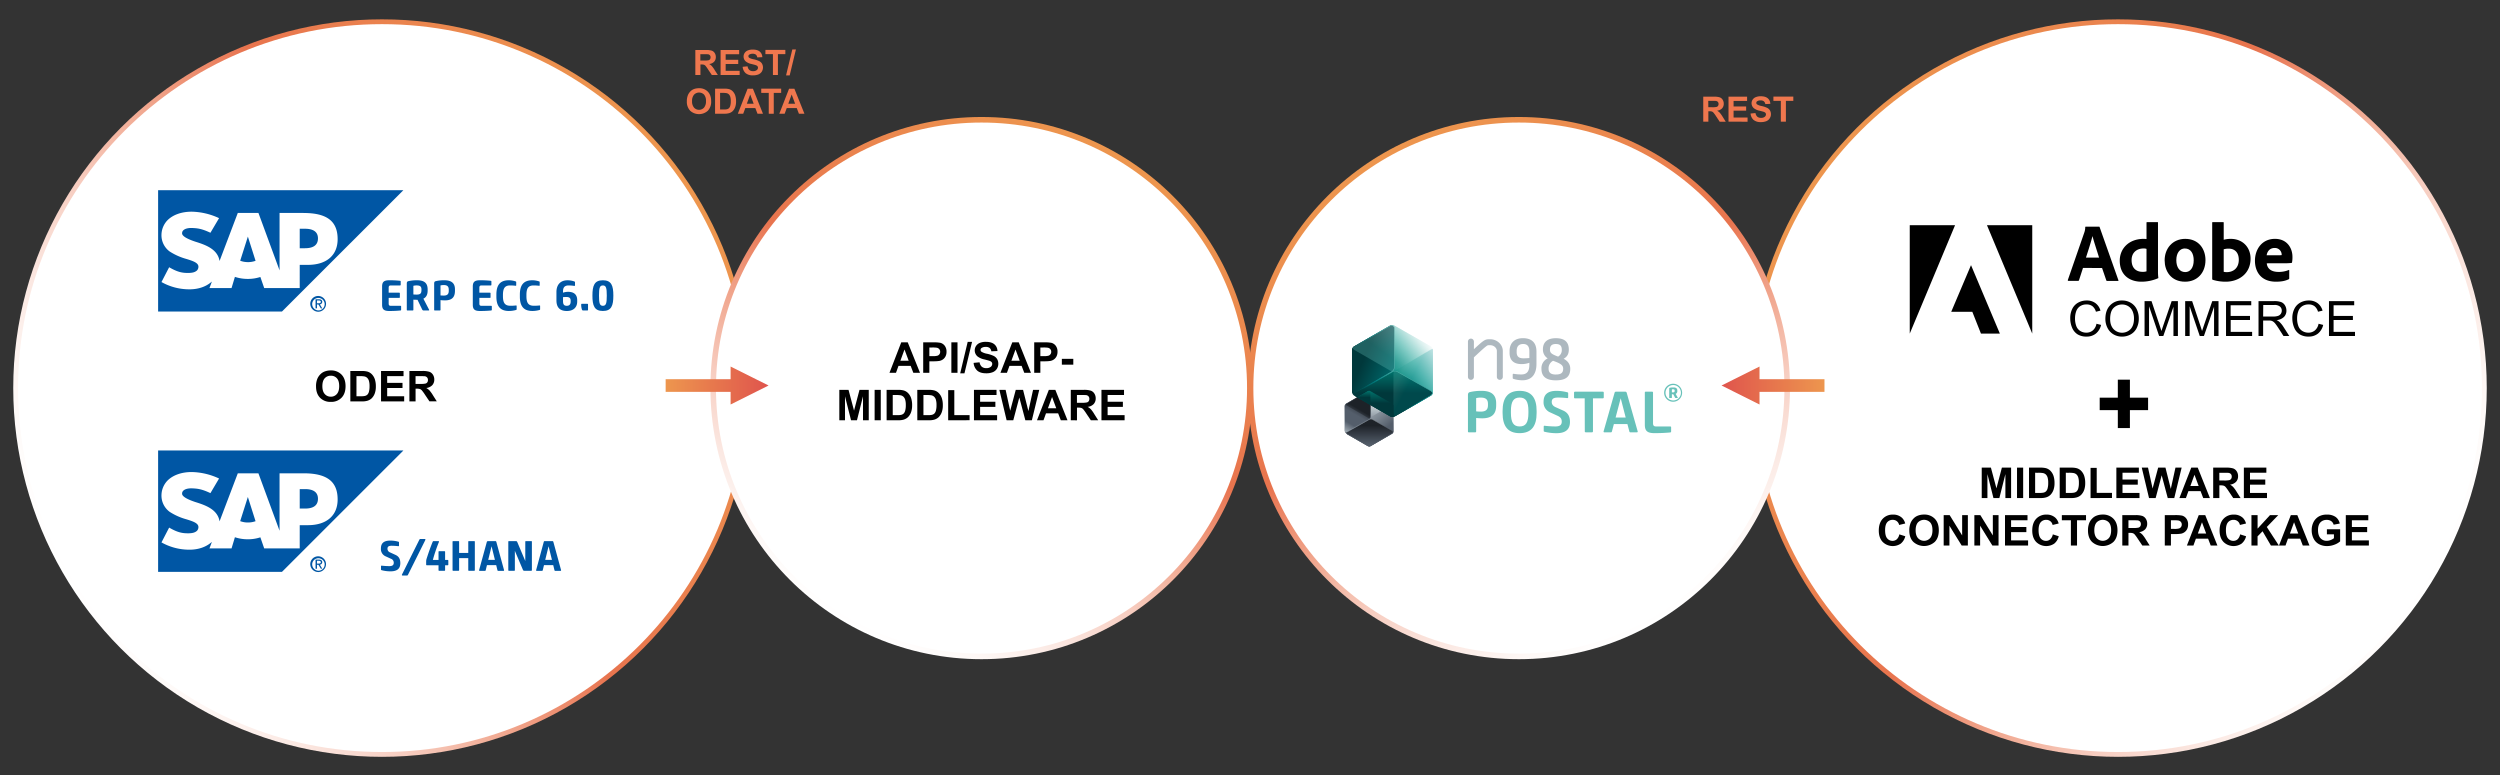 <?xml version="1.0" encoding="UTF-8"?> <svg xmlns="http://www.w3.org/2000/svg" xmlns:xlink="http://www.w3.org/1999/xlink" id="Ebene_1" data-name="Ebene 1" width="2000" height="620" viewBox="0 0 2000 620"><rect x="0" y="0" width="2000" height="620" fill="#333333" stroke="none"/><defs><style> .cls-1 { fill: url(#Unbenannter_Verlauf_26); } .cls-2, .cls-8 { fill: #fff; } .cls-3 { fill: url(#Unbenannter_Verlauf_26-2); } .cls-4 { fill: url(#Unbenannter_Verlauf_26-3); } .cls-5 { fill: url(#Unbenannter_Verlauf_26-4); } .cls-6 { fill: #ef774e; } .cls-7 { fill: #0056a4; } .cls-8 { fill-rule: evenodd; } .cls-9 { fill: url(#Unbenannter_Verlauf_58); } .cls-10 { fill: url(#Unbenannter_Verlauf_58-2); } .cls-11 { fill: url(#Unbenannter_Verlauf_27); } .cls-12 { fill: url(#Unbenannter_Verlauf_30); } .cls-13 { fill: url(#Unbenannter_Verlauf_97); } .cls-14 { fill: url(#Unbenannter_Verlauf_25); } .cls-15 { fill: url(#Unbenannter_Verlauf_69); } .cls-16 { fill: url(#Unbenannter_Verlauf_24); } .cls-17 { fill: url(#Unbenannter_Verlauf_39); } .cls-18 { fill: url(#Unbenannter_Verlauf_108); } .cls-19 { fill: url(#Unbenannter_Verlauf_7); } .cls-20 { opacity: 0.2; fill: url(#Unbenannter_Verlauf_105); } .cls-21 { fill: url(#Unbenannter_Verlauf_22); } .cls-22 { fill: url(#Unbenannter_Verlauf_21); } .cls-23 { opacity: 0.3; fill: url(#Unbenannter_Verlauf_15); } .cls-24 { fill: url(#Unbenannter_Verlauf_7-2); } .cls-25 { fill: url(#Unbenannter_Verlauf_7-3); } .cls-26 { fill: url(#Unbenannter_Verlauf_81); } .cls-27 { fill: #67c1b9; } .cls-28 { fill: #adb8bf; } </style><linearGradient id="Unbenannter_Verlauf_26" data-name="Unbenannter Verlauf 26" x1="1438.89" y1="162.94" x2="1949.93" y2="457.99" gradientUnits="userSpaceOnUse"><stop offset="0" stop-color="#ed964e"></stop><stop offset="0.43" stop-color="#e8744e"></stop><stop offset="0.44" stop-color="#e97854"></stop><stop offset="0.59" stop-color="#f1a890"></stop><stop offset="0.72" stop-color="#f7cdc0"></stop><stop offset="0.84" stop-color="#fbe8e2"></stop><stop offset="0.94" stop-color="#fef9f7"></stop><stop offset="1" stop-color="#fff"></stop></linearGradient><linearGradient id="Unbenannter_Verlauf_26-2" x1="5175.85" y1="162.94" x2="5686.89" y2="457.99" gradientTransform="matrix(-1, 0, 0, 1, 5736.96, 0)" xlink:href="#Unbenannter_Verlauf_26"></linearGradient><linearGradient id="Unbenannter_Verlauf_26-3" x1="5715.29" y1="122.61" x2="5932.2" y2="498.32" gradientTransform="matrix(-1, 0, 0, 1, 6608.96, 0)" xlink:href="#Unbenannter_Verlauf_26"></linearGradient><linearGradient id="Unbenannter_Verlauf_26-4" x1="1106.65" y1="122.61" x2="1323.56" y2="498.32" xlink:href="#Unbenannter_Verlauf_26"></linearGradient><linearGradient id="Unbenannter_Verlauf_58" data-name="Unbenannter Verlauf 58" x1="-61.95" y1="-252.13" x2="-174.83" y2="-252.13" gradientTransform="translate(1521.53 560.54)" gradientUnits="userSpaceOnUse"><stop offset="0" stop-color="#ed964e"></stop><stop offset="0.98" stop-color="#db3e4c"></stop><stop offset="1" stop-color="#db3e4c"></stop></linearGradient><linearGradient id="Unbenannter_Verlauf_58-2" x1="4076.39" y1="-520.88" x2="3963.51" y2="-520.88" gradientTransform="translate(4608.91 -212.47) rotate(180)" xlink:href="#Unbenannter_Verlauf_58"></linearGradient><linearGradient id="Unbenannter_Verlauf_27" data-name="Unbenannter Verlauf 27" x1="1095.32" y1="355" x2="1095.32" y2="315.44" gradientUnits="userSpaceOnUse"><stop offset="0" stop-color="#1d2228"></stop><stop offset="0.29" stop-color="#545e6b"></stop><stop offset="0.66" stop-color="#adb8bf"></stop><stop offset="1" stop-color="#fff"></stop></linearGradient><linearGradient id="Unbenannter_Verlauf_30" data-name="Unbenannter Verlauf 30" x1="1107.71" y1="343.52" x2="1092.76" y2="325.53" gradientUnits="userSpaceOnUse"><stop offset="0" stop-color="#545e6b"></stop><stop offset="1" stop-color="#adb8bf"></stop></linearGradient><linearGradient id="Unbenannter_Verlauf_97" data-name="Unbenannter Verlauf 97" x1="1095.9" y1="360.3" x2="1095.9" y2="340.42" gradientUnits="userSpaceOnUse"><stop offset="0.21" stop-color="#545e6b"></stop><stop offset="1" stop-color="#1d2228"></stop></linearGradient><linearGradient id="Unbenannter_Verlauf_25" data-name="Unbenannter Verlauf 25" x1="1074.89" y1="348.68" x2="1096.29" y2="311.49" gradientUnits="userSpaceOnUse"><stop offset="0.05" stop-color="#adb8bf"></stop><stop offset="0.26" stop-color="#545e6b"></stop><stop offset="0.45" stop-color="#545e6b"></stop><stop offset="0.7" stop-color="#1d2228"></stop></linearGradient><linearGradient id="Unbenannter_Verlauf_69" data-name="Unbenannter Verlauf 69" x1="1097.09" y1="333.71" x2="1094.83" y2="357.31" gradientUnits="userSpaceOnUse"><stop offset="0" stop-color="#adb8bf"></stop><stop offset="0.47" stop-color="#545e6b"></stop></linearGradient><linearGradient id="Unbenannter_Verlauf_24" data-name="Unbenannter Verlauf 24" x1="1077.34" y1="344.4" x2="1094.92" y2="314.02" gradientUnits="userSpaceOnUse"><stop offset="0.05" stop-color="#adb8bf"></stop><stop offset="0.26" stop-color="#545e6b"></stop><stop offset="0.36" stop-color="#545e6b"></stop><stop offset="0.56" stop-color="#1d2228"></stop></linearGradient><linearGradient id="Unbenannter_Verlauf_39" data-name="Unbenannter Verlauf 39" x1="1078.19" y1="342.07" x2="1094.37" y2="315.75" gradientUnits="userSpaceOnUse"><stop offset="0" stop-color="#adb8bf"></stop><stop offset="0.47" stop-color="#545e6b"></stop><stop offset="1" stop-color="#1d2228"></stop></linearGradient><linearGradient id="Unbenannter_Verlauf_108" data-name="Unbenannter Verlauf 108" x1="1086.45" y1="316.09" x2="1145.64" y2="274.78" gradientUnits="userSpaceOnUse"><stop offset="0.05" stop-color="#00383b"></stop><stop offset="0.48" stop-color="#00847a"></stop><stop offset="0.71" stop-color="#67c1b9"></stop><stop offset="1" stop-color="#fff"></stop></linearGradient><linearGradient id="Unbenannter_Verlauf_7" data-name="Unbenannter Verlauf 7" x1="1114.81" y1="331.4" x2="1114.81" y2="291.56" gradientUnits="userSpaceOnUse"><stop offset="0.43" stop-color="#00383b"></stop><stop offset="1" stop-color="#00847a"></stop></linearGradient><linearGradient id="Unbenannter_Verlauf_105" data-name="Unbenannter Verlauf 105" x1="1151.75" y1="316.72" x2="1120.55" y2="300.49" gradientUnits="userSpaceOnUse"><stop offset="0.75" stop-color="#008e90"></stop><stop offset="1" stop-color="#67c1b9"></stop></linearGradient><linearGradient id="Unbenannter_Verlauf_22" data-name="Unbenannter Verlauf 22" x1="1135.3" y1="303.55" x2="1092.09" y2="284.69" gradientUnits="userSpaceOnUse"><stop offset="0" stop-color="#008e90"></stop><stop offset="1" stop-color="#00383b"></stop></linearGradient><linearGradient id="Unbenannter_Verlauf_21" data-name="Unbenannter Verlauf 21" x1="1081.6" y1="287.39" x2="1115.6" y2="287.39" gradientUnits="userSpaceOnUse"><stop offset="0.04" stop-color="#00383b"></stop><stop offset="0.52" stop-color="#008e90"></stop><stop offset="1" stop-color="#67c1b9"></stop></linearGradient><linearGradient id="Unbenannter_Verlauf_15" data-name="Unbenannter Verlauf 15" x1="1103.45" y1="292.79" x2="1123.65" y2="265.29" gradientUnits="userSpaceOnUse"><stop offset="0.31" stop-color="#67c1b9"></stop><stop offset="1" stop-color="#fff"></stop></linearGradient><linearGradient id="Unbenannter_Verlauf_7-2" x1="1100.32" y1="332.19" x2="1100.32" y2="309.75" xlink:href="#Unbenannter_Verlauf_7"></linearGradient><linearGradient id="Unbenannter_Verlauf_7-3" x1="1091.08" y1="323.14" x2="1091.08" y2="311.11" xlink:href="#Unbenannter_Verlauf_7"></linearGradient><linearGradient id="Unbenannter_Verlauf_81" data-name="Unbenannter Verlauf 81" x1="1109.91" y1="324.96" x2="1123.07" y2="299.07" gradientUnits="userSpaceOnUse"><stop offset="0.04" stop-color="#00383b"></stop><stop offset="0.33" stop-color="#007174"></stop><stop offset="0.52" stop-color="#008e90"></stop><stop offset="1" stop-color="#67c1b9"></stop></linearGradient></defs><g><circle class="cls-1" cx="1694.41" cy="310.47" r="295"></circle><circle class="cls-2" cx="1694.41" cy="310.47" r="291.15"></circle></g><g><circle class="cls-3" cx="305.59" cy="310.47" r="295"></circle><circle class="cls-2" cx="305.59" cy="310.47" r="291.15"></circle></g><g><circle class="cls-4" cx="785.21" cy="310.47" r="216.88"></circle><circle class="cls-2" cx="785.21" cy="310.47" r="212.43"></circle></g><g><circle class="cls-5" cx="1215.11" cy="310.47" r="216.88"></circle><circle class="cls-2" cx="1215.11" cy="310.47" r="212.43"></circle></g><g><path class="cls-6" d="M1362.6,97.34v-20h8.52a14.59,14.59,0,0,1,4.67.54,4.59,4.59,0,0,1,2.33,1.92,5.82,5.82,0,0,1,.88,3.16,5.39,5.39,0,0,1-1.33,3.73,6.39,6.39,0,0,1-4,1.85,9.36,9.36,0,0,1,2.17,1.68,23.44,23.44,0,0,1,2.31,3.25l2.44,3.91h-4.84L1372.86,93a26,26,0,0,0-2.14-2.94,3,3,0,0,0-1.21-.84,6.75,6.75,0,0,0-2-.22h-.82v8.36Zm4.05-11.56h3a15,15,0,0,0,3.64-.25,2.17,2.17,0,0,0,1.14-.85,2.62,2.62,0,0,0,.41-1.5,2.39,2.39,0,0,0-.54-1.63,2.46,2.46,0,0,0-1.53-.79c-.33-.05-1.31-.07-3-.07h-3.16Z"></path><path class="cls-6" d="M1382.81,97.34v-20h14.86v3.39h-10.81v4.45h10.06v3.37h-10.06V94h11.19v3.37Z"></path><path class="cls-6" d="M1400.46,90.82l3.94-.38a4.84,4.84,0,0,0,1.44,2.91,4.36,4.36,0,0,0,2.93.93,4.46,4.46,0,0,0,3-.83,2.45,2.45,0,0,0,1-1.93,1.82,1.82,0,0,0-.42-1.21,3.34,3.34,0,0,0-1.45-.87q-.72-.24-3.24-.87a11,11,0,0,1-4.57-2,5.19,5.19,0,0,1-1.84-4,5.13,5.13,0,0,1,.86-2.86,5.42,5.42,0,0,1,2.51-2,9.88,9.88,0,0,1,3.94-.7q3.78,0,5.68,1.65a5.85,5.85,0,0,1,2,4.42l-4,.18A3.46,3.46,0,0,0,1411,81a4,4,0,0,0-2.56-.68,4.62,4.62,0,0,0-2.76.72,1.47,1.47,0,0,0-.65,1.25,1.51,1.51,0,0,0,.61,1.21,10.51,10.51,0,0,0,3.71,1.34,19.6,19.6,0,0,1,4.37,1.45,5.59,5.59,0,0,1,2.22,2,6,6,0,0,1,.8,3.2,5.88,5.88,0,0,1-1,3.22,5.72,5.72,0,0,1-2.71,2.24,11.28,11.28,0,0,1-4.36.73,8.71,8.71,0,0,1-5.84-1.76A7.68,7.68,0,0,1,1400.46,90.82Z"></path><path class="cls-6" d="M1424.67,97.34V80.69h-5.94V77.3h15.92v3.39h-5.93V97.34Z"></path></g><g><path class="cls-6" d="M556.27,60v-20h8.51a14.59,14.59,0,0,1,4.67.54,4.59,4.59,0,0,1,2.33,1.92,5.76,5.76,0,0,1,.88,3.16,5.33,5.33,0,0,1-1.33,3.73,6.31,6.31,0,0,1-4,1.85,9.51,9.51,0,0,1,2.16,1.68,23.07,23.07,0,0,1,2.31,3.26L574.28,60h-4.83l-2.93-4.36a28.39,28.39,0,0,0-2.13-3,3.23,3.23,0,0,0-1.22-.84,6.75,6.75,0,0,0-2-.22h-.82V60Zm4-11.57h3a15,15,0,0,0,3.63-.25,2.16,2.16,0,0,0,1.14-.84,2.68,2.68,0,0,0,.41-1.51,2.39,2.39,0,0,0-.54-1.63,2.46,2.46,0,0,0-1.53-.79c-.32,0-1.31-.07-2.95-.07h-3.16Z"></path><path class="cls-6" d="M576.47,60v-20h14.86v3.39H580.52v4.45h10.06v3.37H580.52v5.46h11.2V60Z"></path><path class="cls-6" d="M594.12,53.44l3.94-.38A4.84,4.84,0,0,0,599.5,56a4.37,4.37,0,0,0,2.94.93,4.5,4.5,0,0,0,2.94-.82,2.47,2.47,0,0,0,1-1.94,1.88,1.88,0,0,0-.41-1.21,3.44,3.44,0,0,0-1.46-.87q-.71-.24-3.24-.87a11.12,11.12,0,0,1-4.57-2,5.23,5.23,0,0,1-1.84-4,5.14,5.14,0,0,1,.87-2.86,5.34,5.34,0,0,1,2.5-2,9.92,9.92,0,0,1,3.94-.7q3.78,0,5.68,1.66a5.86,5.86,0,0,1,2,4.41l-4.05.18a3.42,3.42,0,0,0-1.12-2.22,4.07,4.07,0,0,0-2.56-.68,4.57,4.57,0,0,0-2.76.73,1.45,1.45,0,0,0-.64,1.24,1.56,1.56,0,0,0,.6,1.22A10.71,10.71,0,0,0,603,47.46a19.35,19.35,0,0,1,4.37,1.44,5.58,5.58,0,0,1,2.21,2,6.3,6.3,0,0,1-.16,6.42,5.78,5.78,0,0,1-2.7,2.23,11.34,11.34,0,0,1-4.37.73,8.66,8.66,0,0,1-5.83-1.75A7.69,7.69,0,0,1,594.12,53.44Z"></path><path class="cls-6" d="M618.34,60V43.31h-6V39.92h15.93v3.39h-5.94V60Z"></path><path class="cls-6" d="M628.85,60.31l5-20.73h2.89l-5,20.73Z"></path><path class="cls-6" d="M549.48,81.07a12.74,12.74,0,0,1,.92-5.14,9.5,9.5,0,0,1,1.87-2.75,7.86,7.86,0,0,1,2.59-1.81,11.17,11.17,0,0,1,4.32-.79,9.44,9.44,0,0,1,7.09,2.75q2.65,2.74,2.66,7.64a10.5,10.5,0,0,1-2.64,7.6,10.54,10.54,0,0,1-14.17,0A10.34,10.34,0,0,1,549.48,81.07Zm4.17-.14a7.5,7.5,0,0,0,1.58,5.16,5.4,5.4,0,0,0,8,0,7.71,7.71,0,0,0,1.55-5.23,7.51,7.51,0,0,0-1.51-5.14,5.58,5.58,0,0,0-8,0A7.52,7.52,0,0,0,553.65,80.93Z"></path><path class="cls-6" d="M572.07,70.92h7.4a14.17,14.17,0,0,1,3.81.39,6.65,6.65,0,0,1,3,1.84,8.85,8.85,0,0,1,1.92,3.25,15,15,0,0,1,.65,4.74,13.13,13.13,0,0,1-.61,4.26,8.79,8.79,0,0,1-2.15,3.54,7,7,0,0,1-2.84,1.6,12.34,12.34,0,0,1-3.58.43h-7.62Zm4,3.39V87.59h3a11,11,0,0,0,2.45-.19,3.72,3.72,0,0,0,1.63-.84,4.2,4.2,0,0,0,1.06-1.93,13.21,13.21,0,0,0,.41-3.67,12.1,12.1,0,0,0-.41-3.57,4.54,4.54,0,0,0-1.15-1.94,3.78,3.78,0,0,0-1.87-.94,18,18,0,0,0-3.32-.2Z"></path><path class="cls-6" d="M610.38,91H606l-1.75-4.56h-8L594.56,91h-4.29l7.8-20h4.28ZM602.93,83l-2.76-7.44L597.46,83Z"></path><path class="cls-6" d="M615,91V74.31h-6V70.92h15.93v3.39H619V91Z"></path><path class="cls-6" d="M643.55,91h-4.41l-1.75-4.56h-8L627.73,91h-4.29l7.8-20h4.28ZM636.1,83l-2.77-7.44L630.63,83Z"></path></g><g><g><polyline class="cls-7" points="126.49 249.24 225.56 249.24 322.71 152.14 126.49 152.14 126.49 249.24"></polyline><path class="cls-8" d="M244,198.6h-4.22V183H244c5.76,0,10.37,1.89,10.37,7.71,0,6-4.61,7.87-10.37,7.87m-45.7,11.11a17.28,17.28,0,0,1-6.14-1.1l6.14-19.32,6.15,19.38A18,18,0,0,1,198.29,209.71Zm44.55-39.32h-19.2v45.94l-16.9-45.94H190.23L175.64,208.8c-1.54-9.68-11.52-13-19.58-15.53-5-1.68-10.76-4.15-10.37-6.86,0-2.24,2.69-4.3,8.45-4,3.84.2,7.29.52,14.2,3.81l6.91-11.7a54,54,0,0,0-21.88-5.17c-8.45,0-15.36,2.66-19.59,7.06a17.25,17.25,0,0,0-4.6,11.27,16.12,16.12,0,0,0,6.52,13.49,48.67,48.67,0,0,0,13.44,6c5.38,1.66,9.6,3.1,9.6,6.19a4.33,4.33,0,0,1-1.15,3c-1.53,1.38-3.45,1.9-6.53,2-5.37.1-9.21-.76-15.74-4.57l-6.14,11.84a45.17,45.17,0,0,0,21.88,5.83h1.16c6.52-.12,12.28-2.06,16.51-5.58.38-.21.38-.4.77-.6l-1.92,5.16h17.66l2.69-8.94a32.39,32.39,0,0,0,10.36,1.63,31.78,31.78,0,0,0,10-1.55l3.07,8.86h28.42V211.89h6.52c15,0,23.81-7.68,23.81-20.57C270.1,177,261.65,170.39,242.84,170.39Z"></path><path class="cls-7" d="M253.59,242.63v-2.27h1.53c.39,0,1.54.17,1.54,1.09,0,1.1-1.15,1.18-1.92,1.18h-1.15m0,.93h1.15l1.92,3.14h1.15l-1.92-3.2a2.11,2.11,0,0,0,1.92-2c0-1.45-1.15-2.09-2.69-2.09h-2.68v7.27h1.15Zm1.15,5.83a6.31,6.31,0,1,0-6.53-6.35A6.44,6.44,0,0,0,254.74,249.39Zm-5-6.35a5,5,0,1,1,5,5.3A5.1,5.1,0,0,1,249.75,243Z"></path></g><g><path class="cls-7" d="M312.67,228.35c-1.39,0-1.73.65-1.73,1.94v3.87h8.37a.5.5,0,0,1,.57.57v3c0,.41-.2.58-.57.58h-8.37v4.41c0,1.32.34,1.93,1.73,1.93h7.69a.5.5,0,0,1,.54.55v2.51c0,.44-.17.64-.58.68a85.76,85.76,0,0,1-8.91.4c-4.27,0-5.73-1.35-5.73-5V229.27c0-3.7,1.46-5.06,5.73-5.06a79,79,0,0,1,8.58.41c.4,0,.57.24.57.68v2.51a.49.49,0,0,1-.54.54Z"></path><path class="cls-7" d="M339,248.38a1.25,1.25,0,0,1-1.25-.75L334,239.82h-.3c-.85,0-2,0-3-.1v8.08a.51.51,0,0,1-.58.58H326a.51.51,0,0,1-.57-.58V226.86c0-1.15.3-1.7,1.25-1.93a29.71,29.71,0,0,1,7-.72c6.2,0,8.43,2.68,8.43,7.37v.88c0,3.12-1,5.33-3.42,6.48l4.58,8.83c.2.44-.07.61-.34.61Zm-1.83-16v-.74c0-2.28-.88-3.3-3.86-3.3a10.79,10.79,0,0,0-2.61.31v6.92c.92.07,1.86.1,2.61.1C336.25,235.68,337.13,234.67,337.13,232.39Z"></path><path class="cls-7" d="M355.4,224.21c6,0,8.57,2.48,8.57,7.27v1.08c0,5-2.16,7.74-8,7.74a33.25,33.25,0,0,1-3.56-.2v7.7a.51.51,0,0,1-.57.58h-3.93a.51.51,0,0,1-.58-.58V226.86c0-1.15.31-1.7,1.25-1.93A28.3,28.3,0,0,1,355.4,224.21Zm-3,12.12a22.81,22.81,0,0,0,2.61.13c3.05,0,4-1.39,4-3.83v-.78c0-2.51-1-3.8-4-3.8a10.8,10.8,0,0,0-2.61.3Z"></path><path class="cls-7" d="M385.22,228.35c-1.39,0-1.73.65-1.73,1.94v3.87h8.37c.38,0,.58.17.58.57v3a.51.51,0,0,1-.58.58h-8.37v4.41c0,1.32.34,1.93,1.73,1.93h7.69a.51.51,0,0,1,.55.55v2.51c0,.44-.17.64-.58.68a85.76,85.76,0,0,1-8.91.4c-4.27,0-5.73-1.35-5.73-5V229.27c0-3.7,1.46-5.06,5.73-5.06a78.71,78.71,0,0,1,8.57.41c.41,0,.58.24.58.68v2.51a.5.5,0,0,1-.54.54Z"></path><path class="cls-7" d="M412.81,244.37c.37,0,.51.14.51.48v2.54c0,.31-.14.48-.55.61a21.09,21.09,0,0,1-5.66.78c-7.28,0-10-4.24-10-11.5v-1.56c0-7.23,2.61-11.51,9.93-11.51a17.62,17.62,0,0,1,5.42.89c.4.13.51.3.51.61v2.44c0,.34-.14.51-.51.47a35.68,35.68,0,0,0-4.34-.27c-4.3,0-5.76,2.34-5.76,7.64v1c0,5.26,1.56,7.6,5.83,7.6A33.64,33.64,0,0,0,412.81,244.37Z"></path><path class="cls-7" d="M431.58,244.37c.37,0,.51.14.51.48v2.54c0,.31-.14.48-.54.61a21.15,21.15,0,0,1-5.66.78c-7.29,0-10-4.24-10-11.5v-1.56c0-7.23,2.61-11.51,9.93-11.51a17.52,17.52,0,0,1,5.42.89c.41.13.51.3.51.61v2.44c0,.34-.13.51-.51.47a35.51,35.51,0,0,0-4.33-.27c-4.31,0-5.77,2.34-5.77,7.64v1c0,5.26,1.56,7.6,5.83,7.6A33.55,33.55,0,0,0,431.58,244.37Z"></path><path class="cls-7" d="M460,225.81v2.37c0,.41-.21.61-.65.55a28,28,0,0,0-4.44-.38c-3.42,0-4.5,1.84-4.5,4.79v1a13.08,13.08,0,0,1,4.06-.68c5.12,0,7.29,2.62,7.29,6.66v1.12c0,4.81-3.22,7.56-8.27,7.56-5.83,0-8.34-3.12-8.34-8.51v-6.72c0-5.4,2.88-9.34,8.85-9.34a15.57,15.57,0,0,1,5.52.95A.65.65,0,0,1,460,225.81Zm-9.59,11.91v2.82c0,2.58.47,4.1,3,4.1,2.23,0,3.12-1.25,3.12-3.42v-.62c0-2-.85-3-3.33-3C452.29,237.58,451.27,237.65,450.36,237.72Z"></path><path class="cls-7" d="M466.45,248.38a.94.94,0,0,1-.91-.75,12.31,12.31,0,0,1-.58-3.56v-.45c0-.4.17-.57.58-.57h4.3c.41,0,.58.2.58.57v4.18a.51.51,0,0,1-.58.58Z"></path><path class="cls-7" d="M473.94,236.5c0-8,1.53-12.29,8.37-12.29s8.37,4.28,8.37,12.29-1.52,12.28-8.37,12.28S473.94,244.51,473.94,236.5Zm5.26,0c0,6.14.57,8.14,3.11,8.14s3.12-2,3.12-8.14-.57-8.15-3.12-8.15S479.2,230.36,479.2,236.5Z"></path></g></g><g><g><polyline class="cls-7" points="126.49 457.5 225.56 457.5 322.71 360.39 126.49 360.39 126.49 457.5"></polyline><path class="cls-8" d="M244,406.85h-4.22V391.28H244c5.76,0,10.37,1.88,10.37,7.71,0,6-4.61,7.86-10.37,7.86M198.29,418a17.28,17.28,0,0,1-6.14-1.1l6.14-19.32,6.15,19.38A18.23,18.23,0,0,1,198.29,418Zm44.55-39.33h-19.2v45.93l-16.9-45.93H190.23l-14.59,38.41c-1.54-9.67-11.52-13-19.58-15.52-5-1.68-10.76-4.16-10.37-6.86,0-2.24,2.69-4.3,8.45-4,3.84.19,7.29.51,14.2,3.81l6.91-11.7a53.83,53.83,0,0,0-21.88-5.18c-8.45,0-15.36,2.66-19.59,7.06a17.3,17.3,0,0,0-4.6,11.27,16.12,16.12,0,0,0,6.52,13.49,48.08,48.08,0,0,0,13.44,6c5.38,1.67,9.6,3.11,9.6,6.19a4.33,4.33,0,0,1-1.15,3c-1.53,1.38-3.45,1.91-6.53,2-5.37.1-9.21-.76-15.74-4.57l-6.14,11.85a45.17,45.17,0,0,0,21.88,5.83h1.16c6.52-.12,12.28-2.06,16.51-5.59.38-.21.38-.4.77-.59l-1.92,5.16h17.66l2.69-8.94a32.39,32.39,0,0,0,10.36,1.63,31.49,31.49,0,0,0,10-1.56l3.07,8.87h28.42V420.14h6.52c15,0,23.81-7.68,23.81-20.57C270.1,385.23,261.65,378.64,242.84,378.64Z"></path><path class="cls-7" d="M253.59,450.88v-2.27h1.53c.39,0,1.54.18,1.54,1.1,0,1.1-1.15,1.17-1.92,1.17h-1.15m0,.94h1.15l1.92,3.13h1.15l-1.92-3.19a2.12,2.12,0,0,0,1.92-2c0-1.44-1.15-2.08-2.69-2.08h-2.68V455h1.15Zm1.15,5.82a6.3,6.3,0,1,0-6.53-6.35A6.44,6.44,0,0,0,254.74,457.64Zm-5-6.35a5,5,0,1,1,5,5.3A5.11,5.11,0,0,1,249.75,451.29Z"></path></g><g><path class="cls-7" d="M305.31,456.16c-.34-.11-.51-.24-.51-.58v-2.51c0-.38.14-.58.58-.54a55.82,55.82,0,0,0,6.13.37c2.61,0,3.49-1,3.49-2.68a3.23,3.23,0,0,0-2.2-3.19l-4.07-1.87a6.3,6.3,0,0,1-4-6.31c0-4.28,2.27-6.38,7.59-6.38a24.61,24.61,0,0,1,6.37.88c.34.1.51.24.51.58v2.48c0,.4-.14.57-.58.54a48.51,48.51,0,0,0-5.29-.34c-2.4,0-3.35.68-3.35,2.37a3.12,3.12,0,0,0,2.2,3l4.2,1.93c2.85,1.29,3.87,3.5,3.87,6.58,0,4.08-2.07,6.59-8,6.59A28.35,28.35,0,0,1,305.31,456.16Z"></path><path class="cls-7" d="M326.36,459.89a.9.9,0,0,1-.88.54H322c-.51,0-.58-.47-.41-.81l13.89-27.86a.9.9,0,0,1,.88-.55h3.49c.51,0,.58.48.41.82Z"></path><path class="cls-7" d="M356.08,456.05a.51.51,0,0,1-.58.58h-4.1a.51.51,0,0,1-.58-.58v-3.83h-9.28c-.41,0-.61-.17-.61-.61v-2.34a7.83,7.83,0,0,1,.44-2.55c1.49-4.68,3.15-9.36,4.78-13.3a.86.86,0,0,1,.88-.54h3.66c.41,0,.61.3.44.71a129.26,129.26,0,0,0-4.85,14.35h4.54v-6.41a.51.51,0,0,1,.58-.58h4.1a.51.51,0,0,1,.58.58v6.41h2c.37,0,.57.17.57.58v3.12c0,.41-.2.58-.57.58h-2Z"></path><path class="cls-7" d="M374.61,446.48h-7.32v9.64a.49.49,0,0,1-.54.51h-4.2a.48.48,0,0,1-.51-.51v-22.7a.49.49,0,0,1,.51-.54h4.2a.49.49,0,0,1,.54.54v8.92h7.32v-8.92a.49.49,0,0,1,.51-.54h4.21a.5.5,0,0,1,.54.54v22.7a.49.49,0,0,1-.54.51h-4.21a.48.48,0,0,1-.51-.51Z"></path><path class="cls-7" d="M396.17,432.88a.84.84,0,0,1,.91.68L403.22,456c.1.38,0,.68-.44.68h-4.14a.61.61,0,0,1-.68-.47l-1-4.11h-7.39l-1,4.11c-.06.34-.34.47-.68.47h-4.13c-.41,0-.54-.3-.44-.68l6.13-22.39a.85.85,0,0,1,.92-.68Zm-5.59,15h5.35L393.25,437Z"></path><path class="cls-7" d="M411.89,440.68v15.44a.48.48,0,0,1-.51.51h-4.23a.48.48,0,0,1-.51-.51v-22.7a.49.49,0,0,1,.51-.54h5.35c.75,0,1.09.23,1.29.71l6.44,15.24V433.39a.48.48,0,0,1,.51-.51H425a.48.48,0,0,1,.51.51v22.7a.49.49,0,0,1-.51.54h-5.35c-.75,0-1.09-.24-1.29-.71Z"></path><path class="cls-7" d="M441.78,432.88a.85.85,0,0,1,.92.68L448.83,456c.1.38,0,.68-.44.68h-4.13a.61.61,0,0,1-.68-.47l-1-4.11h-7.39l-1,4.11a.61.61,0,0,1-.68.47h-4.13c-.41,0-.55-.3-.45-.68L435,433.56a.84.84,0,0,1,.91-.68Zm-5.59,15h5.36L438.87,437Z"></path></g></g><g><path d="M252.83,309.11a15.49,15.49,0,0,1,1.11-6.24,11.62,11.62,0,0,1,2.27-3.34,9.54,9.54,0,0,1,3.15-2.19,13.35,13.35,0,0,1,5.24-1,11.43,11.43,0,0,1,8.61,3.33q3.23,3.35,3.23,9.28t-3.21,9.23a11.32,11.32,0,0,1-8.56,3.33,11.47,11.47,0,0,1-8.64-3.32C253.9,316,252.83,313,252.83,309.11Zm5.06-.17q0,4.14,1.91,6.27a6.25,6.25,0,0,0,4.85,2.14,6.16,6.16,0,0,0,4.82-2.12q1.89-2.12,1.89-6.35t-1.84-6.24a6.17,6.17,0,0,0-4.87-2.06,6.26,6.26,0,0,0-4.9,2.08C258.51,304.05,257.89,306.15,257.89,308.94Z"></path><path d="M280.26,296.79h9a17.49,17.49,0,0,1,4.63.47,8.16,8.16,0,0,1,3.67,2.24,10.58,10.58,0,0,1,2.32,3.94,18,18,0,0,1,.8,5.75,15.91,15.91,0,0,1-.75,5.18,10.69,10.69,0,0,1-2.6,4.3,8.79,8.79,0,0,1-3.46,1.95,15,15,0,0,1-4.35.51h-9.24Zm4.91,4.12V317h3.67a13.75,13.75,0,0,0,3-.23,4.45,4.45,0,0,0,2-1,5,5,0,0,0,1.29-2.34,16,16,0,0,0,.5-4.46,14.55,14.55,0,0,0-.5-4.33,5.59,5.59,0,0,0-1.39-2.36,4.66,4.66,0,0,0-2.28-1.15,22.76,22.76,0,0,0-4-.23Z"></path><path d="M304.83,321.13V296.79h18v4.12H309.74v5.4H322v4.1H309.74V317h13.6v4.1Z"></path><path d="M327.52,321.13V296.79h10.34a17.61,17.61,0,0,1,5.67.66,5.55,5.55,0,0,1,2.83,2.33,7,7,0,0,1,1.07,3.84,6.51,6.51,0,0,1-1.61,4.52,7.76,7.76,0,0,1-4.82,2.25,11.52,11.52,0,0,1,2.63,2,27.62,27.62,0,0,1,2.8,3.95l3,4.75h-5.87l-3.56-5.3a32.92,32.92,0,0,0-2.59-3.57,3.81,3.81,0,0,0-1.47-1,8.3,8.3,0,0,0-2.48-.27h-1v10.16Zm4.92-14h3.63a18.75,18.75,0,0,0,4.42-.3,2.69,2.69,0,0,0,1.37-1,3.13,3.13,0,0,0,.5-1.83,2.93,2.93,0,0,0-.65-2,3,3,0,0,0-1.85-1c-.4-.05-1.6-.08-3.59-.08h-3.83Z"></path></g><g><path d="M736,298.22h-5.35l-2.12-5.53h-9.73l-2,5.53h-5.21L721,273.88h5.19Zm-9.05-9.63-3.35-9-3.29,9Z"></path><path d="M738.56,298.22V273.88h7.89a28.63,28.63,0,0,1,5.84.37,6.36,6.36,0,0,1,3.51,2.38,7.55,7.55,0,0,1,1.41,4.74,7.87,7.87,0,0,1-.82,3.77,6.67,6.67,0,0,1-2.06,2.4,7.23,7.23,0,0,1-2.55,1.15,28.23,28.23,0,0,1-5.1.35h-3.2v9.18ZM743.48,278v6.91h2.69a12.86,12.86,0,0,0,3.88-.38,3.18,3.18,0,0,0,2.09-3.09,3.12,3.12,0,0,0-.78-2.19,3.33,3.33,0,0,0-2-1.08,23.63,23.63,0,0,0-3.54-.17Z"></path><path d="M761.09,298.22V273.88H766v24.34Z"></path><path d="M768.16,298.64l6-25.17h3.5l-6.09,25.17Z"></path><path d="M778.89,290.3l4.78-.46a5.83,5.83,0,0,0,1.75,3.53A5.26,5.26,0,0,0,789,294.5a5.46,5.46,0,0,0,3.58-1,3,3,0,0,0,1.2-2.35,2.19,2.19,0,0,0-.5-1.47,4,4,0,0,0-1.77-1.05c-.58-.2-1.89-.56-3.93-1.07a13.31,13.31,0,0,1-5.55-2.4,6.36,6.36,0,0,1-2.24-4.9,6.28,6.28,0,0,1,1.05-3.48,6.61,6.61,0,0,1,3-2.46,12.07,12.07,0,0,1,4.79-.85c3.06,0,5.35.67,6.9,2a7.1,7.1,0,0,1,2.43,5.36l-4.91.22a4.1,4.1,0,0,0-1.36-2.7,4.92,4.92,0,0,0-3.11-.82,5.58,5.58,0,0,0-3.35.88,1.77,1.77,0,0,0-.78,1.51,1.85,1.85,0,0,0,.73,1.47,12.78,12.78,0,0,0,4.51,1.63,24.48,24.48,0,0,1,5.31,1.75,6.93,6.93,0,0,1,2.69,2.48,7.66,7.66,0,0,1-.19,7.79,7,7,0,0,1-3.29,2.71,13.65,13.65,0,0,1-5.3.89c-3.07,0-5.44-.71-7.09-2.13A9.3,9.3,0,0,1,778.89,290.3Z"></path><path d="M824.76,298.22h-5.35l-2.12-5.53h-9.73l-2,5.53h-5.21l9.48-24.34H815Zm-9-9.63-3.35-9-3.29,9Z"></path><path d="M827.37,298.22V273.88h7.88a28.82,28.82,0,0,1,5.85.37,6.37,6.37,0,0,1,3.5,2.38,7.55,7.55,0,0,1,1.41,4.74,8,8,0,0,1-.81,3.77,6.79,6.79,0,0,1-2.07,2.4,7.23,7.23,0,0,1-2.55,1.15,28.23,28.23,0,0,1-5.1.35h-3.2v9.18ZM832.28,278v6.91H835a12.81,12.81,0,0,0,3.88-.38,3.21,3.21,0,0,0,2.1-3.09,3.12,3.12,0,0,0-.78-2.19,3.36,3.36,0,0,0-2-1.08,23.63,23.63,0,0,0-3.54-.17Z"></path><path d="M849.48,291.73v-4.66h9.16v4.66Z"></path><path d="M671.46,336.22V311.88h7.36l4.41,16.6,4.37-16.6H695v24.34H690.4V317.06l-4.83,19.16h-4.73L676,317.06v19.16Z"></path><path d="M699.7,336.22V311.88h4.91v24.34Z"></path><path d="M709.28,311.88h9a17.44,17.44,0,0,1,4.63.47,8.16,8.16,0,0,1,3.67,2.24,10.74,10.74,0,0,1,2.33,3.94,18,18,0,0,1,.79,5.75,16.2,16.2,0,0,1-.74,5.18,10.7,10.7,0,0,1-2.61,4.3,8.68,8.68,0,0,1-3.45,1.95,15,15,0,0,1-4.35.51h-9.25Zm4.91,4.12v16.12h3.67a13.68,13.68,0,0,0,3-.23,4.63,4.63,0,0,0,2-1,5.21,5.21,0,0,0,1.28-2.35,15.6,15.6,0,0,0,.5-4.46,14.22,14.22,0,0,0-.5-4.33,5.49,5.49,0,0,0-1.39-2.36,4.67,4.67,0,0,0-2.27-1.15,23,23,0,0,0-4-.23Z"></path><path d="M733.83,311.88h9a17.58,17.58,0,0,1,4.64.47,8.13,8.13,0,0,1,3.66,2.24,10.6,10.6,0,0,1,2.33,3.94,18,18,0,0,1,.8,5.75,15.91,15.91,0,0,1-.75,5.18,10.7,10.7,0,0,1-2.61,4.3,8.68,8.68,0,0,1-3.45,1.95,15,15,0,0,1-4.35.51h-9.25Zm4.92,4.12v16.12h3.67a13.75,13.75,0,0,0,3-.23,4.6,4.6,0,0,0,2-1,5.12,5.12,0,0,0,1.29-2.35,16,16,0,0,0,.5-4.46,14.55,14.55,0,0,0-.5-4.33,5.5,5.5,0,0,0-1.4-2.36,4.59,4.59,0,0,0-2.27-1.15,22.9,22.9,0,0,0-4-.23Z"></path><path d="M758.54,336.22V312.08h4.91v20h12.22v4.1Z"></path><path d="M779.17,336.22V311.88h18.05V316H784.09v5.4H796.3v4.1H784.09v6.62h13.59v4.1Z"></path><path d="M805.3,336.22l-5.81-24.34h5l3.67,16.72,4.45-16.72h5.84l4.27,17,3.74-17h4.94l-5.91,24.34h-5.21L815.46,318l-4.83,18.19Z"></path><path d="M854,336.22h-5.34l-2.13-5.53h-9.73l-2,5.53h-5.21l9.48-24.34h5.2Zm-9-9.63-3.35-9-3.29,9Z"></path><path d="M856.63,336.22V311.88H867a17.61,17.61,0,0,1,5.67.66,5.59,5.59,0,0,1,2.83,2.33,7,7,0,0,1,1.06,3.84,6.51,6.51,0,0,1-1.61,4.52,7.73,7.73,0,0,1-4.82,2.25,11.58,11.58,0,0,1,2.64,2,27.76,27.76,0,0,1,2.79,4l3,4.75h-5.88l-3.55-5.29a35.39,35.39,0,0,0-2.59-3.58,4,4,0,0,0-1.48-1,8.25,8.25,0,0,0-2.48-.27h-1v10.16Zm4.92-14h3.63a18.75,18.75,0,0,0,4.42-.3,2.62,2.62,0,0,0,1.38-1,3.21,3.21,0,0,0,.5-1.83,2.89,2.89,0,0,0-.66-2,3,3,0,0,0-1.85-1c-.4-.05-1.59-.08-3.59-.08h-3.83Z"></path><path d="M881.17,336.22V311.88h18.05V316H886.09v5.4H898.3v4.1H886.09v6.62h13.59v4.1Z"></path></g><polygon class="cls-9" points="1459.58 303.35 1407.62 303.35 1407.62 293.23 1377.25 308.41 1407.62 323.6 1407.62 313.47 1459.58 313.47 1459.58 303.35"></polygon><polygon class="cls-10" points="532.52 313.47 584.48 313.47 584.48 323.6 614.85 308.41 584.48 293.23 584.48 303.35 532.52 303.35 532.52 313.47"></polygon><g><path d="M1694.26,342.47V328.08h-14.5v-9.93h14.5V303.76h9.67v14.39h14.54v9.93h-14.54v14.39Z"></path><path d="M1585.38,398.44V374.1h7.35l4.42,16.6,4.36-16.6h7.37v24.34h-4.56V379.28l-4.83,19.16h-4.73l-4.82-19.16v19.16Z"></path><path d="M1613.62,398.44V374.1h4.91v24.34Z"></path><path d="M1623.2,374.1h9a17.57,17.57,0,0,1,4.63.46,8.16,8.16,0,0,1,3.67,2.24,10.63,10.63,0,0,1,2.32,3.95,18,18,0,0,1,.8,5.75,16,16,0,0,1-.75,5.18,10.77,10.77,0,0,1-2.61,4.3,8.55,8.55,0,0,1-3.45,1.94,14.91,14.91,0,0,1-4.35.52h-9.24Zm4.91,4.11v16.12h3.67a13.12,13.12,0,0,0,3-.23,4.44,4.44,0,0,0,2-1,5.12,5.12,0,0,0,1.29-2.35,16,16,0,0,0,.5-4.46,14.59,14.59,0,0,0-.5-4.33,5.65,5.65,0,0,0-1.39-2.36,4.74,4.74,0,0,0-2.28-1.14,21.59,21.59,0,0,0-4-.24Z"></path><path d="M1647.75,374.1h9a17.52,17.52,0,0,1,4.63.46,8.16,8.16,0,0,1,3.67,2.24,10.78,10.78,0,0,1,2.33,3.95,18,18,0,0,1,.79,5.75,16.25,16.25,0,0,1-.74,5.18,10.77,10.77,0,0,1-2.61,4.3,8.55,8.55,0,0,1-3.45,1.94,15,15,0,0,1-4.35.52h-9.25Zm4.91,4.11v16.12h3.67a13.06,13.06,0,0,0,3-.23,4.53,4.53,0,0,0,2-1,5.21,5.21,0,0,0,1.28-2.35,15.6,15.6,0,0,0,.5-4.46,14.27,14.27,0,0,0-.5-4.33,5.55,5.55,0,0,0-1.39-2.36,4.75,4.75,0,0,0-2.27-1.14,21.72,21.72,0,0,0-4-.24Z"></path><path d="M1672.45,398.44V374.3h4.92v20h12.21v4.11Z"></path><path d="M1693.09,398.44V374.1h18v4.11H1698v5.4h12.22v4.1H1698v6.62h13.6v4.11Z"></path><path d="M1719.22,398.44l-5.81-24.34h5l3.67,16.72,4.45-16.72h5.84l4.27,17,3.73-17h4.95l-5.91,24.34h-5.21l-4.85-18.2-4.83,18.2Z"></path><path d="M1767.93,398.44h-5.35l-2.12-5.53h-9.73l-2,5.53h-5.21L1753,374.1h5.19Zm-9-9.63-3.35-9-3.29,9Z"></path><path d="M1770.55,398.44V374.1h10.34a18,18,0,0,1,5.67.65,5.57,5.57,0,0,1,2.83,2.34,7,7,0,0,1,1.07,3.83,6.5,6.5,0,0,1-1.61,4.52,7.76,7.76,0,0,1-4.82,2.25,11.27,11.27,0,0,1,2.63,2.05,27,27,0,0,1,2.8,3.95l3,4.75h-5.88l-3.55-5.3a33.44,33.44,0,0,0-2.59-3.58,3.74,3.74,0,0,0-1.48-1,8.18,8.18,0,0,0-2.47-.27h-1v10.16Zm4.91-14.05h3.64a18.75,18.75,0,0,0,4.42-.3,2.63,2.63,0,0,0,1.37-1,3.1,3.1,0,0,0,.5-1.82,3,3,0,0,0-.65-2,3,3,0,0,0-1.85-.95c-.4-.06-1.6-.09-3.59-.09h-3.84Z"></path><path d="M1795.09,398.44V374.1h18v4.11H1800v5.4h12.22v4.1H1800v6.62h13.6v4.11Z"></path><path d="M1519.46,427.49l4.77,1.51a10.77,10.77,0,0,1-3.65,5.92,11.47,11.47,0,0,1-14.43-1.38q-3.12-3.32-3.12-9.06,0-6.08,3.13-9.44a10.76,10.76,0,0,1,8.25-3.36,10.13,10.13,0,0,1,7.26,2.64,9.57,9.57,0,0,1,2.49,4.48l-4.87,1.17a5.06,5.06,0,0,0-1.8-3,5.16,5.16,0,0,0-3.33-1.1,5.56,5.56,0,0,0-4.39,1.94q-1.68,1.95-1.68,6.3c0,3.07.55,5.27,1.66,6.57a5.38,5.38,0,0,0,4.32,2,5,5,0,0,0,3.37-1.25A7.22,7.22,0,0,0,1519.46,427.49Z"></path><path d="M1527.45,424.42a15.57,15.57,0,0,1,1.11-6.25,11.41,11.41,0,0,1,2.26-3.33,9.35,9.35,0,0,1,3.15-2.19,13.25,13.25,0,0,1,5.25-1,11.4,11.4,0,0,1,8.6,3.34q3.24,3.33,3.23,9.28t-3.2,9.22a12.8,12.8,0,0,1-17.2,0Q1527.44,430.23,1527.45,424.42Zm5.06-.17c0,2.76.64,4.84,1.91,6.27a6.56,6.56,0,0,0,9.67,0c1.26-1.41,1.88-3.52,1.88-6.35s-.61-4.87-1.83-6.24a6.79,6.79,0,0,0-9.77,0Q1532.51,420.06,1532.51,424.25Z"></path><path d="M1554.94,436.44V412.1h4.78l10,16.25V412.1h4.57v24.34h-4.93l-9.82-15.88v15.88Z"></path><path d="M1579.49,436.44V412.1h4.78l10,16.25V412.1h4.57v24.34h-4.93l-9.81-15.88v15.88Z"></path><path d="M1604,436.44V412.1h18v4.11h-13.13v5.4h12.22v4.1h-12.22v6.62h13.6v4.11Z"></path><path d="M1642.25,427.49,1647,429a10.7,10.7,0,0,1-3.64,5.92,11.48,11.48,0,0,1-14.44-1.38q-3.12-3.32-3.12-9.06,0-6.08,3.14-9.44a10.76,10.76,0,0,1,8.25-3.36,10.11,10.11,0,0,1,7.25,2.64,9.57,9.57,0,0,1,2.49,4.48l-4.86,1.17a5,5,0,0,0-5.13-4.09,5.55,5.55,0,0,0-4.39,1.94c-1.12,1.3-1.69,3.4-1.69,6.3,0,3.07.56,5.27,1.66,6.57a5.39,5.39,0,0,0,4.32,2,4.92,4.92,0,0,0,3.37-1.25A7.22,7.22,0,0,0,1642.25,427.49Z"></path><path d="M1656.71,436.44V416.21h-7.23V412.1h19.34v4.11h-7.2v20.23Z"></path><path d="M1670.39,424.42a15.57,15.57,0,0,1,1.11-6.25,11.41,11.41,0,0,1,2.26-3.33,9.35,9.35,0,0,1,3.15-2.19,13.22,13.22,0,0,1,5.25-1,11.4,11.4,0,0,1,8.6,3.34q3.24,3.33,3.23,9.28t-3.2,9.22a12.8,12.8,0,0,1-17.2,0Q1670.38,430.23,1670.39,424.42Zm5.06-.17c0,2.76.64,4.84,1.91,6.27a6.56,6.56,0,0,0,9.67,0c1.25-1.41,1.88-3.52,1.88-6.35s-.61-4.87-1.83-6.24a6.79,6.79,0,0,0-9.77,0Q1675.45,420.06,1675.45,424.25Z"></path><path d="M1697.84,436.44V412.1h10.35a18,18,0,0,1,5.67.65,5.61,5.61,0,0,1,2.83,2.34,7,7,0,0,1,1.06,3.83,6.5,6.5,0,0,1-1.61,4.52,7.73,7.73,0,0,1-4.82,2.25,11.33,11.33,0,0,1,2.64,2.05,27.17,27.17,0,0,1,2.79,3.95l3,4.75h-5.88l-3.55-5.3a36.68,36.68,0,0,0-2.59-3.58,3.81,3.81,0,0,0-1.48-1,8.25,8.25,0,0,0-2.48-.27h-1v10.16Zm4.92-14.05h3.63a18.75,18.75,0,0,0,4.42-.3,2.62,2.62,0,0,0,1.38-1,3.17,3.17,0,0,0,.5-1.82,2.93,2.93,0,0,0-.66-2,3,3,0,0,0-1.85-.95c-.4-.06-1.59-.09-3.59-.09h-3.83Z"></path><path d="M1731.83,436.44V412.1h7.88a29.08,29.08,0,0,1,5.85.36,6.39,6.39,0,0,1,3.5,2.39,7.54,7.54,0,0,1,1.41,4.73,8,8,0,0,1-.81,3.77,6.6,6.6,0,0,1-2.07,2.4,7.1,7.1,0,0,1-2.55,1.16,28.36,28.36,0,0,1-5.09.34h-3.21v9.19Zm4.91-20.23v6.91h2.69a12.94,12.94,0,0,0,3.89-.38,3.22,3.22,0,0,0,1.53-1.2,3.27,3.27,0,0,0,.56-1.89,3.14,3.14,0,0,0-.78-2.19,3.36,3.36,0,0,0-2-1.08,23.38,23.38,0,0,0-3.53-.17Z"></path><path d="M1773.93,436.44h-5.35l-2.12-5.53h-9.73l-2,5.53h-5.21L1759,412.1h5.19Zm-9-9.63-3.35-9-3.29,9Z"></path><path d="M1792.11,427.49l4.76,1.51a10.7,10.7,0,0,1-3.64,5.92,11.48,11.48,0,0,1-14.44-1.38q-3.12-3.32-3.12-9.06,0-6.08,3.14-9.44a10.76,10.76,0,0,1,8.25-3.36,10.13,10.13,0,0,1,7.26,2.64,9.75,9.75,0,0,1,2.49,4.48l-4.87,1.17a5,5,0,0,0-5.13-4.09,5.55,5.55,0,0,0-4.39,1.94q-1.68,1.95-1.68,6.3c0,3.07.55,5.27,1.66,6.57a5.36,5.36,0,0,0,4.31,2,4.92,4.92,0,0,0,3.37-1.25A7.22,7.22,0,0,0,1792.11,427.49Z"></path><path d="M1801.16,436.44V412.1h4.91v10.8l9.93-10.8h6.61l-9.17,9.48,9.66,14.86h-6.36L1810.05,425l-4,4.07v7.36Z"></path><path d="M1847.59,436.44h-5.35l-2.12-5.53h-9.73l-2,5.53h-5.21l9.48-24.34h5.2Zm-9-9.63-3.35-9-3.29,9Z"></path><path d="M1861.52,427.49v-4.1h10.59v9.69a13.32,13.32,0,0,1-4.47,2.63,16.31,16.31,0,0,1-5.94,1.14,13.34,13.34,0,0,1-6.66-1.6,10.22,10.22,0,0,1-4.26-4.58,14.86,14.86,0,0,1-1.43-6.49,14,14,0,0,1,1.59-6.75,10.84,10.84,0,0,1,4.67-4.54,12.68,12.68,0,0,1,5.83-1.21,11.68,11.68,0,0,1,7.08,1.9,8.6,8.6,0,0,1,3.28,5.26l-4.89.91a5.12,5.12,0,0,0-1.93-2.83,5.87,5.87,0,0,0-3.54-1,6.64,6.64,0,0,0-5.12,2q-1.9,2.06-1.91,6.06c0,2.89.65,5.06,1.93,6.5a6.42,6.42,0,0,0,5.05,2.17,8.29,8.29,0,0,0,3.09-.61,10.28,10.28,0,0,0,2.67-1.47v-3.08Z"></path><path d="M1876.64,436.44V412.1h18v4.11h-13.13v5.4h12.22v4.1h-12.22v6.62h13.59v4.11Z"></path></g><g><g><path d="M1677.17,259l3.7.93a12.42,12.42,0,0,1-4.18,6.94,11.53,11.53,0,0,1-7.38,2.39,13.2,13.2,0,0,1-7.34-1.84,11.48,11.48,0,0,1-4.31-5.32,19.06,19.06,0,0,1-1.47-7.49,16.44,16.44,0,0,1,1.66-7.6,11.4,11.4,0,0,1,4.75-4.94,13.87,13.87,0,0,1,6.77-1.68,11.43,11.43,0,0,1,7,2.13,11,11,0,0,1,4,6l-3.63.86a8.68,8.68,0,0,0-2.82-4.44,7.49,7.49,0,0,0-4.65-1.39,9,9,0,0,0-5.38,1.54,8.2,8.2,0,0,0-3,4.14,16.81,16.81,0,0,0-.87,5.36,17.07,17.07,0,0,0,1,6.22,7.75,7.75,0,0,0,3.23,4,9,9,0,0,0,4.74,1.32,8,8,0,0,0,5.26-1.79A9.09,9.09,0,0,0,1677.17,259Z"></path><path d="M1684.3,255.22q0-7,3.73-10.89a12.7,12.7,0,0,1,9.64-3.93,13.29,13.29,0,0,1,7,1.85,12,12,0,0,1,4.73,5.15,16.66,16.66,0,0,1,1.63,7.49,16.48,16.48,0,0,1-1.71,7.6,11.71,11.71,0,0,1-4.86,5.08,13.89,13.89,0,0,1-6.78,1.72,13.2,13.2,0,0,1-7.05-1.9,12.24,12.24,0,0,1-4.7-5.2A15.72,15.72,0,0,1,1684.3,255.22Zm3.81.05q0,5.05,2.71,8a9.47,9.47,0,0,0,13.68,0c1.79-2,2.69-4.73,2.69-8.33a14.29,14.29,0,0,0-1.15-6,8.86,8.86,0,0,0-3.37-3.94,9.17,9.17,0,0,0-5-1.4,9.45,9.45,0,0,0-6.75,2.69Q1688.11,249,1688.11,255.27Z"></path><path d="M1715.65,268.81V240.89h5.56l6.61,19.77c.61,1.84,1,3.22,1.33,4.14.32-1,.81-2.51,1.49-4.48l6.68-19.43h5v27.92h-3.56V245.44l-8.11,23.37h-3.34l-8.07-23.76v23.76Z"></path><path d="M1748.14,268.81V240.89h5.56l6.61,19.77c.61,1.84,1,3.22,1.33,4.14.32-1,.82-2.51,1.49-4.48l6.68-19.43h5v27.92h-3.56V245.44l-8.11,23.37h-3.33l-8.08-23.76v23.76Z"></path><path d="M1780.82,268.81V240.89H1801v3.3h-16.49v8.55H1800V256h-15.44v9.5h17.14v3.29Z"></path><path d="M1806.82,268.81V240.89h12.38a16.28,16.28,0,0,1,5.68.76,6.22,6.22,0,0,1,3.1,2.65,8,8,0,0,1,1.16,4.21,7,7,0,0,1-1.92,5,9.75,9.75,0,0,1-5.94,2.59,9.41,9.41,0,0,1,2.22,1.39,19.13,19.13,0,0,1,3.07,3.71l4.86,7.6h-4.65l-3.7-5.8q-1.61-2.52-2.66-3.85a8.57,8.57,0,0,0-1.88-1.87,5.64,5.64,0,0,0-1.68-.74,11.14,11.14,0,0,0-2.06-.13h-4.29v12.39Zm3.69-15.59h8a11.84,11.84,0,0,0,4-.53,4.28,4.28,0,0,0,2.17-1.67,4.6,4.6,0,0,0,.74-2.51,4.18,4.18,0,0,0-1.44-3.26,6.71,6.71,0,0,0-4.54-1.27h-8.84Z"></path><path d="M1854.85,259l3.7.93a12.48,12.48,0,0,1-4.18,6.94,11.53,11.53,0,0,1-7.38,2.39,13.2,13.2,0,0,1-7.34-1.84,11.42,11.42,0,0,1-4.31-5.32,19.07,19.07,0,0,1-1.48-7.49,16.44,16.44,0,0,1,1.67-7.6,11.43,11.43,0,0,1,4.74-4.94,13.9,13.9,0,0,1,6.77-1.68,11.44,11.44,0,0,1,7,2.13,11,11,0,0,1,4,6l-3.64.86a8.61,8.61,0,0,0-2.81-4.44,7.53,7.53,0,0,0-4.65-1.39,9,9,0,0,0-5.38,1.54,8.15,8.15,0,0,0-3,4.14,16.82,16.82,0,0,0-.88,5.36,17.06,17.06,0,0,0,1,6.22,7.7,7.7,0,0,0,3.23,4,9,9,0,0,0,4.74,1.32,8,8,0,0,0,5.26-1.79A9.15,9.15,0,0,0,1854.85,259Z"></path><path d="M1863.18,268.81V240.89h20.18v3.3h-16.49v8.55h15.45V256h-15.45v9.5H1884v3.29Z"></path></g><g><g><path d="M1666.39,214.35l-3.18,9.81a.72.72,0,0,1-.73.53h-7.69c-.46,0-.6-.26-.53-.66l13.26-38.24a12.21,12.21,0,0,0,.66-4,.44.44,0,0,1,.4-.46h10.6c.33,0,.46.07.53.4l15,42.42c.13.33.06.59-.34.59h-8.61a.66.66,0,0,1-.73-.46l-3.38-9.88Zm12.86-8.28c-1.33-4.38-4-12.4-5.24-17.1h-.07c-1.06,4.44-3.44,11.73-5.17,17.1Z"></path><path d="M1695.8,208.52c0-9.48,7.09-17.43,19.22-17.43.53,0,1.2.07,2.19.13V178.17a.42.42,0,0,1,.46-.47H1726c.33,0,.39.13.39.4v39.17a37.26,37.26,0,0,0,.27,4.84c0,.33-.07.46-.47.59a33.13,33.13,0,0,1-13,2.66C1703.36,225.36,1695.8,219.79,1695.8,208.52Zm21.41-9.41a6.73,6.73,0,0,0-2.45-.33c-5.11,0-9.48,3.11-9.48,9.28,0,6.56,3.78,9.41,8.82,9.41a9.38,9.38,0,0,0,3.11-.4Z"></path><path d="M1764.38,208.06c0,10.4-6.76,17.3-16.3,17.3-11.34,0-16.37-8.55-16.37-17.1,0-9.42,6.29-17.17,16.5-17.17C1758.88,191.09,1764.38,199.11,1764.38,208.06Zm-23.33.06c0,5.84,2.72,9.55,7.16,9.55,3.84,0,6.76-3.32,6.76-9.41,0-5.17-2.12-9.48-7.16-9.48C1744,198.78,1741.05,202.22,1741.05,208.12Z"></path><path d="M1778.31,177.7c.53,0,.66.07.66.53v13.59a21.55,21.55,0,0,1,5.57-.73c9.75,0,15.91,6.89,15.91,15.77,0,12.4-9.81,18.5-19.88,18.5a34.72,34.72,0,0,1-10.41-1.53.77.77,0,0,1-.4-.66v-45c0-.34.13-.47.47-.47Zm4.58,21.21a13.53,13.53,0,0,0-3.92.53v18a10.31,10.31,0,0,0,2.46.27c5,0,9.61-3,9.61-9.94C1791,201.69,1787.52,198.91,1782.89,198.91Z"></path><path d="M1813.41,210.64c.33,3.78,3,6.9,9.47,6.9A20.56,20.56,0,0,0,1831,216c.2-.13.39-.07.39.33v6.3c0,.46-.13.66-.46.79-2.65,1.26-5.57,1.93-10.14,1.93-12.46,0-16.83-8.55-16.83-16.77,0-9.15,5.63-17.5,16-17.5,10,0,14,7.75,14,14.32a21.22,21.22,0,0,1-.33,4.44.58.58,0,0,1-.53.53,62.74,62.74,0,0,1-6.83.26Zm8.61-6.43a21.4,21.4,0,0,0,3.32-.13v-.46a5.4,5.4,0,0,0-5.64-5.24c-4.17,0-6,3.12-6.36,5.83Z"></path></g><g><polygon points="1589.57 180.16 1625.8 180.16 1625.8 266.89 1589.57 180.16"></polygon><polygon points="1564.05 180.16 1527.8 180.16 1527.8 266.89 1564.05 180.16"></polygon><polygon points="1576.81 212.12 1599.9 266.89 1584.77 266.89 1577.86 249.45 1560.97 249.45 1576.81 212.12"></polygon></g></g></g><g><g><path class="cls-11" d="M1113.63,323l-17.16-9.91a2.34,2.34,0,0,0-2.29,0L1077,323a2.29,2.29,0,0,0-1.14,2v19.81c0,.82.73,1.66,1.81,2.5l16.5,9.4a2.31,2.31,0,0,0,1.14.3,2.35,2.35,0,0,0,1.15-.3l17.16-9.91a2.29,2.29,0,0,0,1.14-2V325A2.29,2.29,0,0,0,1113.63,323Z"></path><path class="cls-12" d="M1113.43,323.83l-17.36,10.23a2.38,2.38,0,0,0-1.16,2.05v18.64c0,2.57.88,2.54,1.23,2.33l17.47-10.14a2.36,2.36,0,0,0,1.16-2.05V324.44a2.41,2.41,0,0,0-.2-.92A2.32,2.32,0,0,0,1113.43,323.83Z"></path><path class="cls-13" d="M1097.6,335.3a2.38,2.38,0,0,0-2.33.17l-17.13,9.93a1.43,1.43,0,0,0-.8,1,1.88,1.88,0,0,0,.8,1.17l16,9.22a2.35,2.35,0,0,0,1.15.3,2.31,2.31,0,0,0,1.14-.3l17.17-9.91a2.13,2.13,0,0,0,.9-1.2,2.1,2.1,0,0,0-.9-1.2Z"></path><path class="cls-14" d="M1094.18,313.13,1077,323a2.29,2.29,0,0,0-1.14,2V344a2.31,2.31,0,0,0,.7,1.65l.27,0a2.26,2.26,0,0,0,1.15-.31l17.16-9.91a2.29,2.29,0,0,0,1.15-2V314.5a1.29,1.29,0,0,0-2.12-1.37Z"></path><path class="cls-15" d="M1096.59,335.4a2.5,2.5,0,0,0-1.23.39l-17.07,9.82c-.26.14-.78.44-.78.83s.32.67,1,1l15.87,9.12a2.18,2.18,0,0,0,2.1,0l17.06-9.81c.54-.36.83-.76.81-1.13s-.3-.67-.81-1l-16-9.08A2.15,2.15,0,0,0,1096.59,335.4Zm-1.21,21.81a2.47,2.47,0,0,1-1.22-.32l-15.87-9.12c-.76-.45-1.13-.89-1.12-1.34s.64-.94.94-1.11l0,0,17.06-9.8a2.43,2.43,0,0,1,2.48-.17h0l16,9.09c.78.42,1,.9,1,1.22a1.74,1.74,0,0,1-1,1.44l-17.06,9.81A2.54,2.54,0,0,1,1095.38,357.21Z"></path><path class="cls-16" d="M1094.18,313.13,1077,323a2.38,2.38,0,0,0-.5.4,2.3,2.3,0,0,0,1,1.13l17.16,9.91a2.26,2.26,0,0,0,1.15.31h0a2.33,2.33,0,0,0,.45-1.36V314.5a1.29,1.29,0,0,0-2.12-1.37Z"></path><path class="cls-17" d="M1077,345.8a1.1,1.1,0,0,1-.57-.15c-.71-.42-.73-1.56-.73-1.69V325a2.45,2.45,0,0,1,1.23-2.13l17.16-9.91a2.38,2.38,0,0,1,1.52-.31h.06l0,0a2.48,2.48,0,0,1,.76,1.78v18.93a2.48,2.48,0,0,1-1.24,2.13l-17.16,9.91A2.29,2.29,0,0,1,1077,345.8Zm17.26-32.52-17.16,9.91A2.12,2.12,0,0,0,1076,325V344a1.71,1.71,0,0,0,.57,1.4c.31.18.74.12,1.3-.19l17.15-9.9a2.14,2.14,0,0,0,1.07-1.84V314.5a2.12,2.12,0,0,0-.62-1.49,2.09,2.09,0,0,0-1.25.27Z"></path><path class="cls-18" d="M1144.44,277l-28.56-16.32a3.82,3.82,0,0,0-3.81-.17L1083.51,277a3.81,3.81,0,0,0-1.91,3.3v33a3.81,3.81,0,0,0,1.91,3.3L1112.07,333a3.81,3.81,0,0,0,3.81,0l28.59-16.33c1.08-.6,1.88-1,1.88-3.46v-33A3.81,3.81,0,0,0,1144.44,277Z"></path><path class="cls-19" d="M1117.68,297.27a3.81,3.81,0,0,0-3.81,0l-28.56,16.49a3.8,3.8,0,0,0-1.67,2,4.06,4.06,0,0,0,1.85,1.95L1112.07,333a3.81,3.81,0,0,0,3.81,0l28.7-16.5a3.3,3.3,0,0,0,1.4-2,3.55,3.55,0,0,0-1.54-2Z"></path><path class="cls-20" d="M1144.22,279.74,1116.62,296a3.78,3.78,0,0,0-1.85,3.26V328.9c0,4.07,1.4,4,2,3.7l28-16.06c1.14-.67,1.63-1.2,1.63-3.32V280.71a3.59,3.59,0,0,0-.15-1.47A4.22,4.22,0,0,0,1144.22,279.74Z"></path><path class="cls-21" d="M1112.07,260.48,1083.51,277a3.81,3.81,0,0,0-1.91,3.3v31.51a3.82,3.82,0,0,0,1.18,2.75l.44,0a4,4,0,0,0,1.91-.65l28.56-16.48a4.12,4.12,0,0,0,1.91-3.17v-31.5C1115.6,260,1112.79,260.06,1112.07,260.48Z"></path><path class="cls-22" d="M1113.24,260.59a2.21,2.21,0,0,1,1.37.41,1.89,1.89,0,0,1,.65,1.59V294a4,4,0,0,1-1.74,3L1085,313.54a3.59,3.59,0,0,1-1.74.64.94.94,0,0,1-.86-.48,4.22,4.22,0,0,1-.41-2.14V280.28a3.5,3.5,0,0,1,1.74-3l28.56-16.48a2.18,2.18,0,0,1,1-.2m0-.34a2.6,2.6,0,0,0-1.17.24L1083.51,277a3.81,3.81,0,0,0-1.91,3.3v31.28c0,2.24.69,3,1.61,3a4,4,0,0,0,1.92-.69l28.56-16.49a4.32,4.32,0,0,0,1.91-3.3V262.59a2.16,2.16,0,0,0-2.36-2.34Z"></path><path class="cls-23" d="M1115.88,260.65a3.82,3.82,0,0,0-3.81-.17L1083.51,277a3.84,3.84,0,0,0-1.45,1.49,3.84,3.84,0,0,0,1.45,1.49l28.56,16.49a3.81,3.81,0,0,0,3.81,0L1144.44,280a3.84,3.84,0,0,0,1.45-1.49,3.84,3.84,0,0,0-1.45-1.49Z"></path><path class="cls-24" d="M1114,333.41a3.55,3.55,0,0,0,.79-.09v-8.44a2.28,2.28,0,0,0-1.14-2L1096.47,313a2.29,2.29,0,0,0-2.29,0l-8.31,4.79,26.2,15.12A3.82,3.82,0,0,0,1114,333.41Z"></path><path class="cls-25" d="M1094.18,313l-8.31,4.79,10.43,6v-9.45a2.3,2.3,0,0,0-.71-1.65A2.26,2.26,0,0,0,1094.18,313Z"></path><path class="cls-26" d="M1114,333.62a4,4,0,0,1-2-.53l-26.49-15.29c-1.23-.73-1.83-1.44-1.82-2.14,0-.91,1-1.5,1.53-1.78l0,0,28.47-16.44a3.91,3.91,0,0,1,4-.29h0l26.67,15.23a2.71,2.71,0,0,1,1.67,2,2.88,2.88,0,0,1-1.58,2.32L1116,333.09A4.06,4.06,0,0,1,1114,333.62Zm2-36.59a4.19,4.19,0,0,0-2.12.69l-28.5,16.45c-.47.27-1.35.78-1.36,1.49s.55,1.19,1.65,1.85l26.49,15.28a3.61,3.61,0,0,0,3.63,0l28.47-16.43c1-.65,1.44-1.34,1.41-2s-.52-1.2-1.41-1.68l-26.67-15.23A3.64,3.64,0,0,0,1116,297Z"></path></g><g><path class="cls-27" d="M1185.23,312.68c8.09,0,11.7,3.34,11.7,9.9v1.8c0,6.61-3.22,10.27-11.09,10.27a47.71,47.71,0,0,1-4.92-.27V345.1c0,.49-.22.76-.77.76h-5.08c-.49,0-.71-.27-.71-.76V316.18c0-1.48.38-2.19,1.58-2.51A39.87,39.87,0,0,1,1185.23,312.68Zm-4.31,16.4a28.62,28.62,0,0,0,3.66.22c4.32,0,5.79-1.86,5.79-5.14v-1c0-3.39-1.53-5.08-5.79-5.08a13.31,13.31,0,0,0-3.66.44Z"></path><path class="cls-27" d="M1229.29,330.45c0,10.44-4.16,16.07-13.61,16.07s-13.61-5.63-13.61-16.07v-1.7c0-10.44,4.15-16.07,13.61-16.07s13.61,5.63,13.61,16.07Zm-6.56-1.53c0-7.66-2-10.88-7-10.88s-7,3.22-7,10.88v1.36c0,7.65,2,10.88,7,10.88s7-3.23,7-10.88Z"></path><path class="cls-27" d="M1235.68,345.42c-.49-.11-.71-.32-.71-.71v-3.33c0-.55.22-.82.76-.77a74.89,74.89,0,0,0,8.53.55c3.77,0,5.14-1.31,5.14-3.88,0-2.13-.88-3.5-3.23-4.59l-5.84-2.68a8.69,8.69,0,0,1-5.47-8.64c0-5.63,3.22-8.69,10.38-8.69a34.67,34.67,0,0,1,8.59,1.15c.43.05.71.27.71.71v3.23c0,.54-.22.76-.82.71a65.9,65.9,0,0,0-7.33-.44c-3.5,0-5,1-5,3.5,0,1.91,1,3.28,3.22,4.26l6,2.68c3.77,1.69,5.36,4.75,5.36,9,0,5.47-2.79,9.08-10.88,9.08A40.34,40.34,0,0,1,1235.68,345.42Z"></path><path class="cls-27" d="M1267.76,318.69H1260c-.5,0-.77-.27-.77-.82V314.1c0-.54.27-.76.77-.76h22.13c.6,0,.88.22.88.76v3.77c0,.55-.28.82-.88.82h-7.76v26.46c0,.49-.22.71-.76.71h-5c-.55,0-.77-.22-.77-.71Z"></path><path class="cls-27" d="M1300.12,313.34a1.18,1.18,0,0,1,1.26.93l8.74,30.72c.16.49,0,.87-.6.87h-5.14c-.49,0-.76-.16-.87-.6l-1.59-6H1291.1l-1.59,6c-.11.44-.38.6-.87.6h-5.14c-.55,0-.76-.38-.6-.87l8.75-30.72a1.16,1.16,0,0,1,1.25-.93Zm-7.65,20.71h8.09l-4-15.46Z"></path><path class="cls-27" d="M1315.86,314.1c0-.49.22-.76.65-.76h5.14a.69.69,0,0,1,.77.76v24.33c0,1.8.49,2.73,2.4,2.73h11.37a.66.66,0,0,1,.71.71v3.23a.79.79,0,0,1-.82.87c-3.39.33-7.87.55-12.41.55-5.9,0-7.81-1.81-7.81-6.84Z"></path></g><g><g><path class="cls-28" d="M1250.92,287c3.12-1.72,4.14-4.19,4.14-7.36,0-5.86-3.21-9.08-10.34-9.08-6.7,0-10.38,3.08-10.38,8.85a8.3,8.3,0,0,0,3.82,7.31,8.62,8.62,0,0,0-5,8.33c0,6.1,3.67,9.22,11.54,9.22s11.5-2.88,11.5-9.22C1256.22,291.08,1253.9,288.61,1250.92,287Zm-6.2-11.78c3.4,0,4.71,1.54,4.71,4.61a5.89,5.89,0,0,1-2.94,5.45c-5.4-2-6.52-3-6.52-5.68C1240,276.74,1241.32,275.2,1244.72,275.2Zm0,24.4c-4,0-5.86-1.45-5.86-4.71a6.8,6.8,0,0,1,3.58-6.28c6.24,2.19,8.1,3.58,8.1,6.33C1250.54,298.29,1248.77,299.6,1244.72,299.6Z"></path><path class="cls-28" d="M1218.32,270.54c-6.52,0-10.66,3.73-10.66,10.29v1.45c0,5.35,2.7,9,9.68,9a18.12,18.12,0,0,0,6.15-1.07v1.49c0,4.75-1.44,7.87-6.43,7.87a37,37,0,0,1-6.09-.52c-.56-.09-.8.19-.8.7v2.61a.75.75,0,0,0,.61.75,23.47,23.47,0,0,0,7.22,1.11c7.91,0,11.17-5.58,11.17-12.94V281.25C1229.17,274.59,1225.82,270.54,1218.32,270.54Zm5.17,15.88c-1.35.14-3.21.23-4.75.23-4,0-5.4-1.77-5.4-4.89v-.93c0-3.58,1.58-5.63,5.22-5.63s4.93,2.33,4.93,5.87Z"></path></g><path class="cls-28" d="M1192.2,271.4h-.41c-2.46,0-3.56.17-6.2,2.22-1.36,1.06-4.18,3.62-6.47,5.75v-6.09a2.38,2.38,0,1,0-4.76,0V301.5a2.38,2.38,0,1,0,4.76,0V285.88c1.18-1.12,7.34-6.91,9.39-8.5,1.58-1.23,1.64-1.23,3.26-1.22h.43c2.82,0,5.29,2.16,5.29,4.63V301.5a2.38,2.38,0,0,0,4.76,0V280.79C1202.25,275.7,1197.65,271.4,1192.2,271.4Z"></path></g><path class="cls-27" d="M1338.5,307a7.2,7.2,0,1,1-7.2,7.2A7.2,7.2,0,0,1,1338.5,307Zm0,13.37a6.17,6.17,0,1,0-6.09-6.17A6.12,6.12,0,0,0,1338.5,320.36Zm3.34-7.94v.4a2.24,2.24,0,0,1-1.33,2.27l1.69,3c.1.18,0,.32-.2.32h-1.47c-.3,0-.44-.2-.58-.46l-1.31-2.52a8,8,0,0,1-1.14-.08v2.78c0,.2-.08.28-.28.28h-1.59c-.19,0-.26-.08-.26-.28v-7.2c0-.46.12-.64.52-.73a11.78,11.78,0,0,1,2.65-.26C1340.84,309.9,1341.84,310.77,1341.84,312.42Zm-4.34,1.43a7.49,7.49,0,0,0,.88.06c1,0,1.35-.43,1.35-1.19v-.18c0-.79-.3-1.15-1.35-1.15a4.37,4.37,0,0,0-.88.08Z"></path></g></svg> 